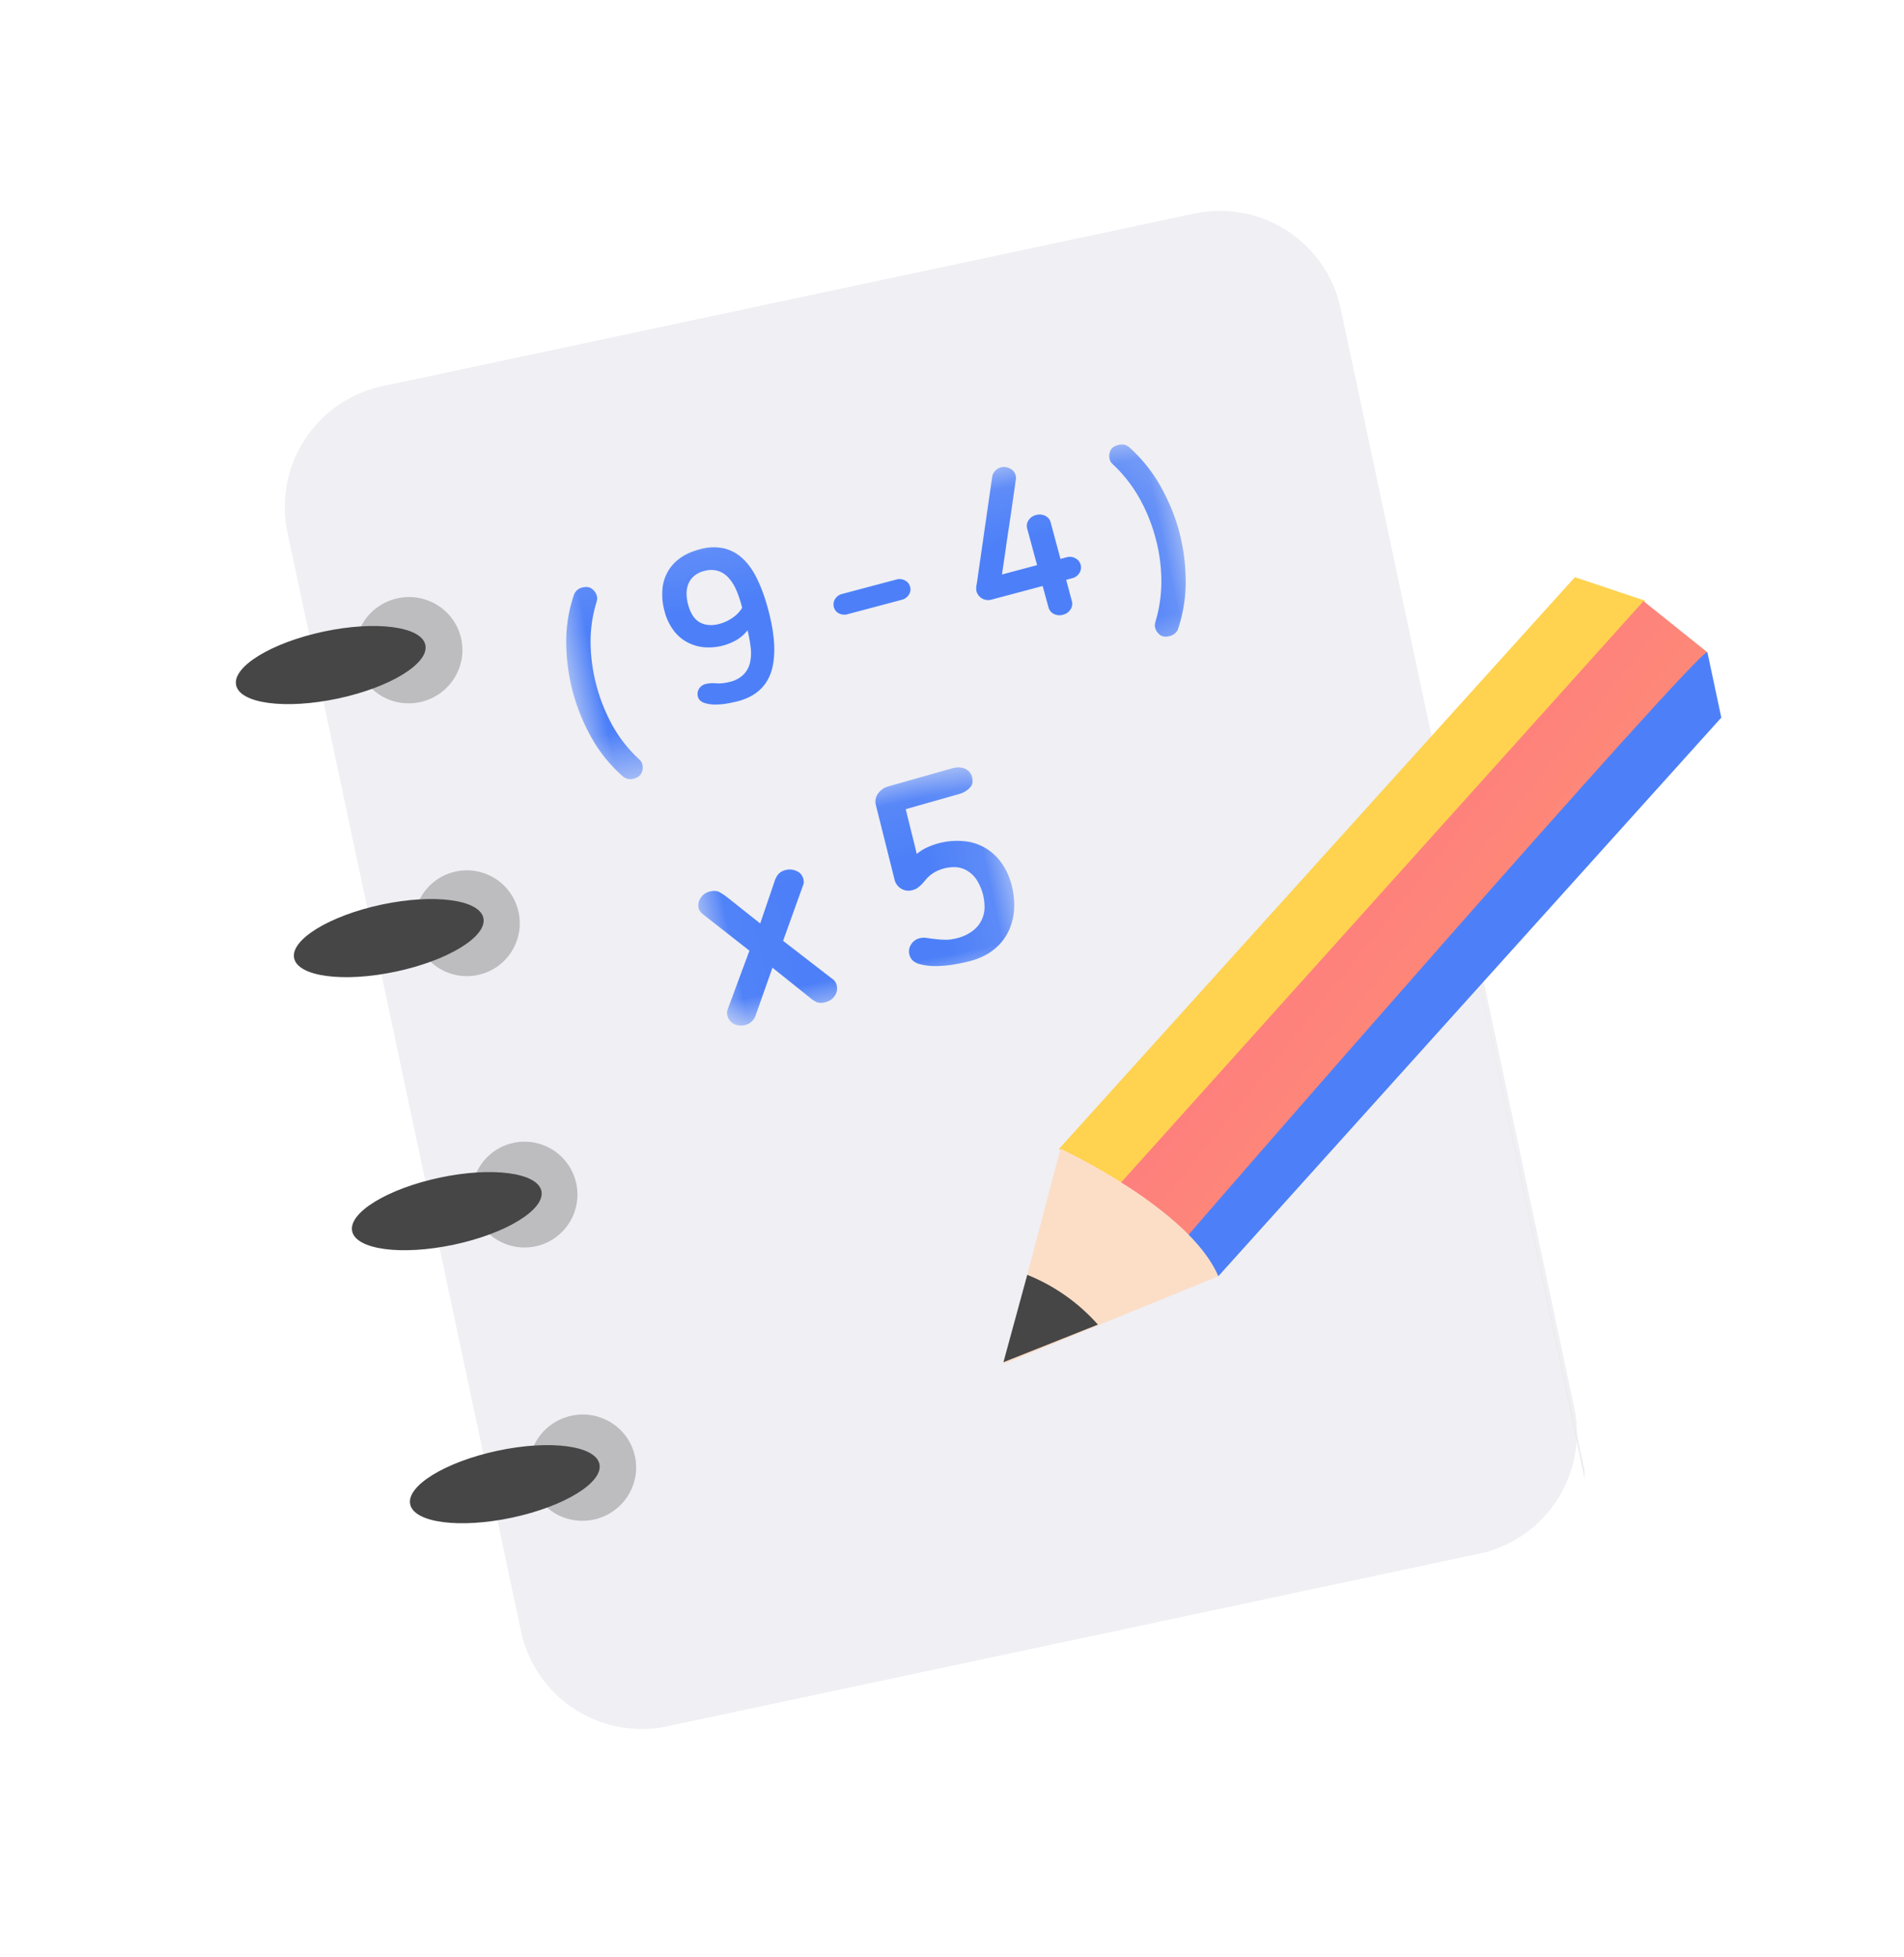 <svg xmlns="http://www.w3.org/2000/svg" xmlns:xlink="http://www.w3.org/1999/xlink" width="36" height="37" viewBox="0 0 36 37">
    <defs>
        <filter id="a" width="160.7%" height="165.4%" x="-32.1%" y="-19.2%" filterUnits="objectBoundingBox">
            <feOffset dy="4" in="SourceAlpha" result="shadowOffsetOuter1"/>
            <feGaussianBlur in="shadowOffsetOuter1" result="shadowBlurOuter1" stdDeviation="2"/>
            <feColorMatrix in="shadowBlurOuter1" result="shadowMatrixOuter1" values="0 0 0 0 0.302 0 0 0 0 0.502 0 0 0 0 0.973 0 0 0 0.2 0"/>
            <feMerge>
                <feMergeNode in="shadowMatrixOuter1"/>
                <feMergeNode in="SourceGraphic"/>
            </feMerge>
        </filter>
        <linearGradient id="b" x1="129.749%" x2="14.854%" y1="121.763%" y2="13.502%">
            <stop offset="0%" stop-color="#FAAE59"/>
            <stop offset="100%" stop-color="#FF708A"/>
        </linearGradient>
        <path id="c" d="M11.853 4.425V.113H0v4.312h11.853z"/>
        <path id="e" d="M.019 4.002h5.88V.069H.02v3.933z"/>
    </defs>
    <g fill="none" fill-rule="evenodd" filter="url(#a)" transform="rotate(-12 21.257 -10.286)">
        <path fill="#EFEFF4" d="M3.884 0h15.69a2.333 2.333 0 0 1 2.334 2.333v21.232a2.333 2.333 0 0 1-2.333 2.333H3.884a2.333 2.333 0 0 1-2.333-2.333V2.333A2.333 2.333 0 0 1 3.884 0z"/>
        <path fill="#ECECEC" fill-rule="nonzero" d="M21.82 11.783v13.208c0-.097.032-.194.032-.259l-.033-12.949"/>
        <ellipse cx="3.332" cy="4.985" fill="#464646" fill-rule="nonzero" opacity=".3" rx="1.013" ry="1.004"/>
        <path fill="#464646" fill-rule="nonzero" d="M1.83 4.306c1.012 0 1.828.29 1.828.647 0 .356-.816.647-1.829.647C.817 5.6 0 5.31 0 4.953c0-.356.817-.647 1.83-.647z"/>
        <ellipse cx="3.332" cy="10.262" fill="#464646" fill-rule="nonzero" opacity=".3" rx="1" ry="1"/>
        <path fill="#464646" fill-rule="nonzero" d="M1.83 9.582c1.012 0 1.828.292 1.828.648 0 .356-.816.647-1.829.647C.817 10.877 0 10.586 0 10.23c0-.356.817-.648 1.83-.648z"/>
        <ellipse cx="3.332" cy="15.506" fill="#464646" fill-rule="nonzero" opacity=".3" rx="1" ry="1"/>
        <path fill="#464646" fill-rule="nonzero" d="M1.83 14.859c1.012 0 1.828.291 1.828.647 0 .356-.816.648-1.829.648-1.012 0-1.829-.292-1.829-.648 0-.356.817-.647 1.83-.647z"/>
        <ellipse cx="3.332" cy="20.783" fill="#464646" fill-rule="nonzero" opacity=".3" rx="1.013" ry="1.004"/>
        <path fill="#464646" fill-rule="nonzero" d="M1.83 20.136c1.012 0 1.828.29 1.828.647 0 .356-.816.647-1.829.647C.817 21.43 0 21.14 0 20.783c0-.356.817-.647 1.83-.647z"/>
        <g fill-rule="nonzero">
            <path fill="#FFD250" d="M25.184 8.219l-11.792 8.546.98.906 12.02-8.74-1.208-.712"/>
            <path fill="url(#b)" d="M2.8 9.803l1.046 1.262 11.987-8.837-.98-1.198z" transform="translate(11.506 7.901)"/>
            <path fill="#4D80F8" d="M27.34 10.129v1.262l-11.498 8.352-.523-.777c-.032 0 11.988-9.032 12.02-8.837z"/>
            <path fill="#FCDEC7" d="M13.425 16.765s2.155 1.619 2.417 2.978l-4.312.777 1.895-3.755z"/>
            <path fill="#464646" d="M12.314 18.966l-.784 1.522 1.895-.324a3.554 3.554 0 0 0-1.11-1.198z"/>
        </g>
        <g transform="translate(6.196 3.82)">
            <mask id="d" fill="#fff">
                <use xlink:href="#c"/>
            </mask>
            <path fill="#4D80F8" d="M11.386 2.016a3.24 3.24 0 0 0-.137-.777 2.687 2.687 0 0 0-.343-.716.584.584 0 0 1-.04-.062.154.154 0 0 1-.018-.066.25.25 0 0 1 .045-.158c.033-.048.088-.074.168-.078a.257.257 0 0 1 .111.018c.035.015.064.04.089.074.186.256.327.535.421.838.094.302.15.603.166.903.016.303-.006.609-.067.918-.061.309-.17.6-.328.873a.207.207 0 0 1-.08.082.245.245 0 0 1-.11.03c-.079.004-.137-.016-.175-.06a.246.246 0 0 1-.061-.15.162.162 0 0 1 .011-.071.574.574 0 0 1 .032-.066c.126-.238.214-.487.264-.747.05-.26.067-.521.052-.785zm-1.795.845a.192.192 0 0 1-.058.152.233.233 0 0 1-.16.068.234.234 0 0 1-.166-.051.194.194 0 0 1-.073-.146L9.11 2.47l-.995.05a.23.23 0 0 1-.25-.213.314.314 0 0 1 .032-.128l.71-1.93a.227.227 0 0 1 .357-.082.194.194 0 0 1 .08.18.148.148 0 0 1-.009.04L8.96.593l-.11.3-.13.35c-.046.12-.09.237-.13.348-.04.112-.078.212-.111.301l-.076.205.686-.035-.039-.711a.191.191 0 0 1 .058-.153.234.234 0 0 1 .16-.067.239.239 0 0 1 .164.05.19.19 0 0 1 .076.147l.038.711.119-.006a.218.218 0 0 1 .16.053.193.193 0 0 1 .071.14.19.19 0 0 1-.056.149.22.22 0 0 1-.153.067l-.118.006.022.413zm-2.935-.897a.18.18 0 0 1-.056.142.22.22 0 0 1-.149.065l-1.055.053a.226.226 0 0 1-.162-.049.184.184 0 0 1-.068-.136.19.19 0 0 1 .053-.144.22.22 0 0 1 .156-.067l1.054-.053a.218.218 0 0 1 .156.05.189.189 0 0 1 .071.139zm-3.193-.347a1.844 1.844 0 0 0-.04-.3.784.784 0 0 0-.096-.244.447.447 0 0 0-.168-.162.463.463 0 0 0-.251-.049.46.46 0 0 0-.212.056.397.397 0 0 0-.135.128.482.482 0 0 0-.069.176.82.82 0 0 0-.012.199c.009.172.058.296.147.374.09.077.207.112.354.105a.777.777 0 0 0 .279-.066.59.59 0 0 0 .207-.143l-.004-.074zm.015.512a.758.758 0 0 1-.246.137 1.06 1.06 0 0 1-.611.009.851.851 0 0 1-.297-.156.784.784 0 0 1-.212-.274 1.044 1.044 0 0 1-.094-.4 1.155 1.155 0 0 1 .037-.37A.793.793 0 0 1 2.49.54c.115-.055.252-.088.413-.096a.935.935 0 0 1 .47.081c.126.064.23.155.31.276.08.12.14.266.18.44.041.172.067.364.078.573.028.505-.033.89-.18 1.16-.15.268-.394.41-.736.428a3.334 3.334 0 0 1-.182.001 1.363 1.363 0 0 1-.237-.025.683.683 0 0 1-.21-.075c-.061-.035-.094-.084-.097-.147a.186.186 0 0 1 .048-.132.197.197 0 0 1 .149-.067.587.587 0 0 1 .197.03c.075.022.161.03.26.025a.542.542 0 0 0 .276-.08.472.472 0 0 0 .164-.188.826.826 0 0 0 .074-.276c.011-.106.015-.22.012-.34zm-3.011.44c.014.263.06.522.135.775.076.253.191.492.345.717a.593.593 0 0 1 .04.061c.01.02.017.044.018.07a.239.239 0 0 1-.047.155c-.034.048-.09.074-.165.078a.22.22 0 0 1-.2-.092 2.764 2.764 0 0 1-.424-.836 3.764 3.764 0 0 1-.164-.906 3.76 3.76 0 0 1 .065-.915c.06-.31.17-.602.33-.875A.22.22 0 0 1 .59.688C.666.685.724.705.763.75c.04.045.06.096.063.153a.15.15 0 0 1-.01.068.597.597 0 0 1-.033.065 2.55 2.55 0 0 0-.265.748 3.31 3.31 0 0 0-.051.785z" mask="url(#d)"/>
        </g>
        <g transform="translate(7.659 9.235)">
            <mask id="f" fill="#fff">
                <use xlink:href="#e"/>
            </mask>
            <path fill="#4D80F8" d="M5.896 2.43c.01.144-.001.29-.034.435-.033.145-.091.277-.173.398a.996.996 0 0 1-.331.3c-.14.08-.308.127-.506.14a3.326 3.326 0 0 1-.269.003 2.309 2.309 0 0 1-.366-.036 1.172 1.172 0 0 1-.33-.107c-.095-.049-.147-.118-.153-.209a.24.24 0 0 1 .063-.18.263.263 0 0 1 .19-.09.319.319 0 0 1 .132.022c.046.017.098.036.155.055.058.02.12.038.187.053.068.016.147.02.237.015a.784.784 0 0 0 .32-.083.555.555 0 0 0 .296-.401.955.955 0 0 0-.05-.537.569.569 0 0 0-.136-.19.476.476 0 0 0-.193-.106.76.76 0 0 0-.41.01.638.638 0 0 0-.202.11 1.436 1.436 0 0 1-.074.055.671.671 0 0 1-.088.051.27.27 0 0 1-.1.027.272.272 0 0 1-.307-.262L3.702.457a.26.26 0 0 1 .087-.213.34.34 0 0 1 .21-.09L5.254.07c.034-.003.07 0 .107.005a.327.327 0 0 1 .105.036.26.26 0 0 1 .084.075.225.225 0 0 1 .04.119c.006.09-.023.156-.088.197a.443.443 0 0 1-.212.07L4.238.643c.004.145.008.29.014.434.005.144.01.29.013.438a.825.825 0 0 1 .199-.076 1.35 1.35 0 0 1 .681.012.967.967 0 0 1 .634.523c.065.133.104.285.117.456zM2.218 3.497c.03.035.047.074.05.118a.25.25 0 0 1-.064.188.28.28 0 0 1-.203.092.27.27 0 0 1-.156-.027.458.458 0 0 1-.12-.116L1.15 3.05l-.496.811a.278.278 0 0 1-.22.141.308.308 0 0 1-.208-.056.234.234 0 0 1-.097-.18.191.191 0 0 1 .028-.119l.634-1.002-.716-.856a.232.232 0 0 1-.056-.118.241.241 0 0 1 .068-.183.276.276 0 0 1 .195-.092c.08-.005.142.012.187.05.044.04.084.08.118.121l.51.617.43-.72a.405.405 0 0 1 .096-.118.267.267 0 0 1 .153-.05.299.299 0 0 1 .193.057.214.214 0 0 1 .1.165c.002.02.001.042-.003.066a.147.147 0 0 1-.029.067l-.585.944.766.903z" mask="url(#f)"/>
        </g>
    </g>
</svg>
